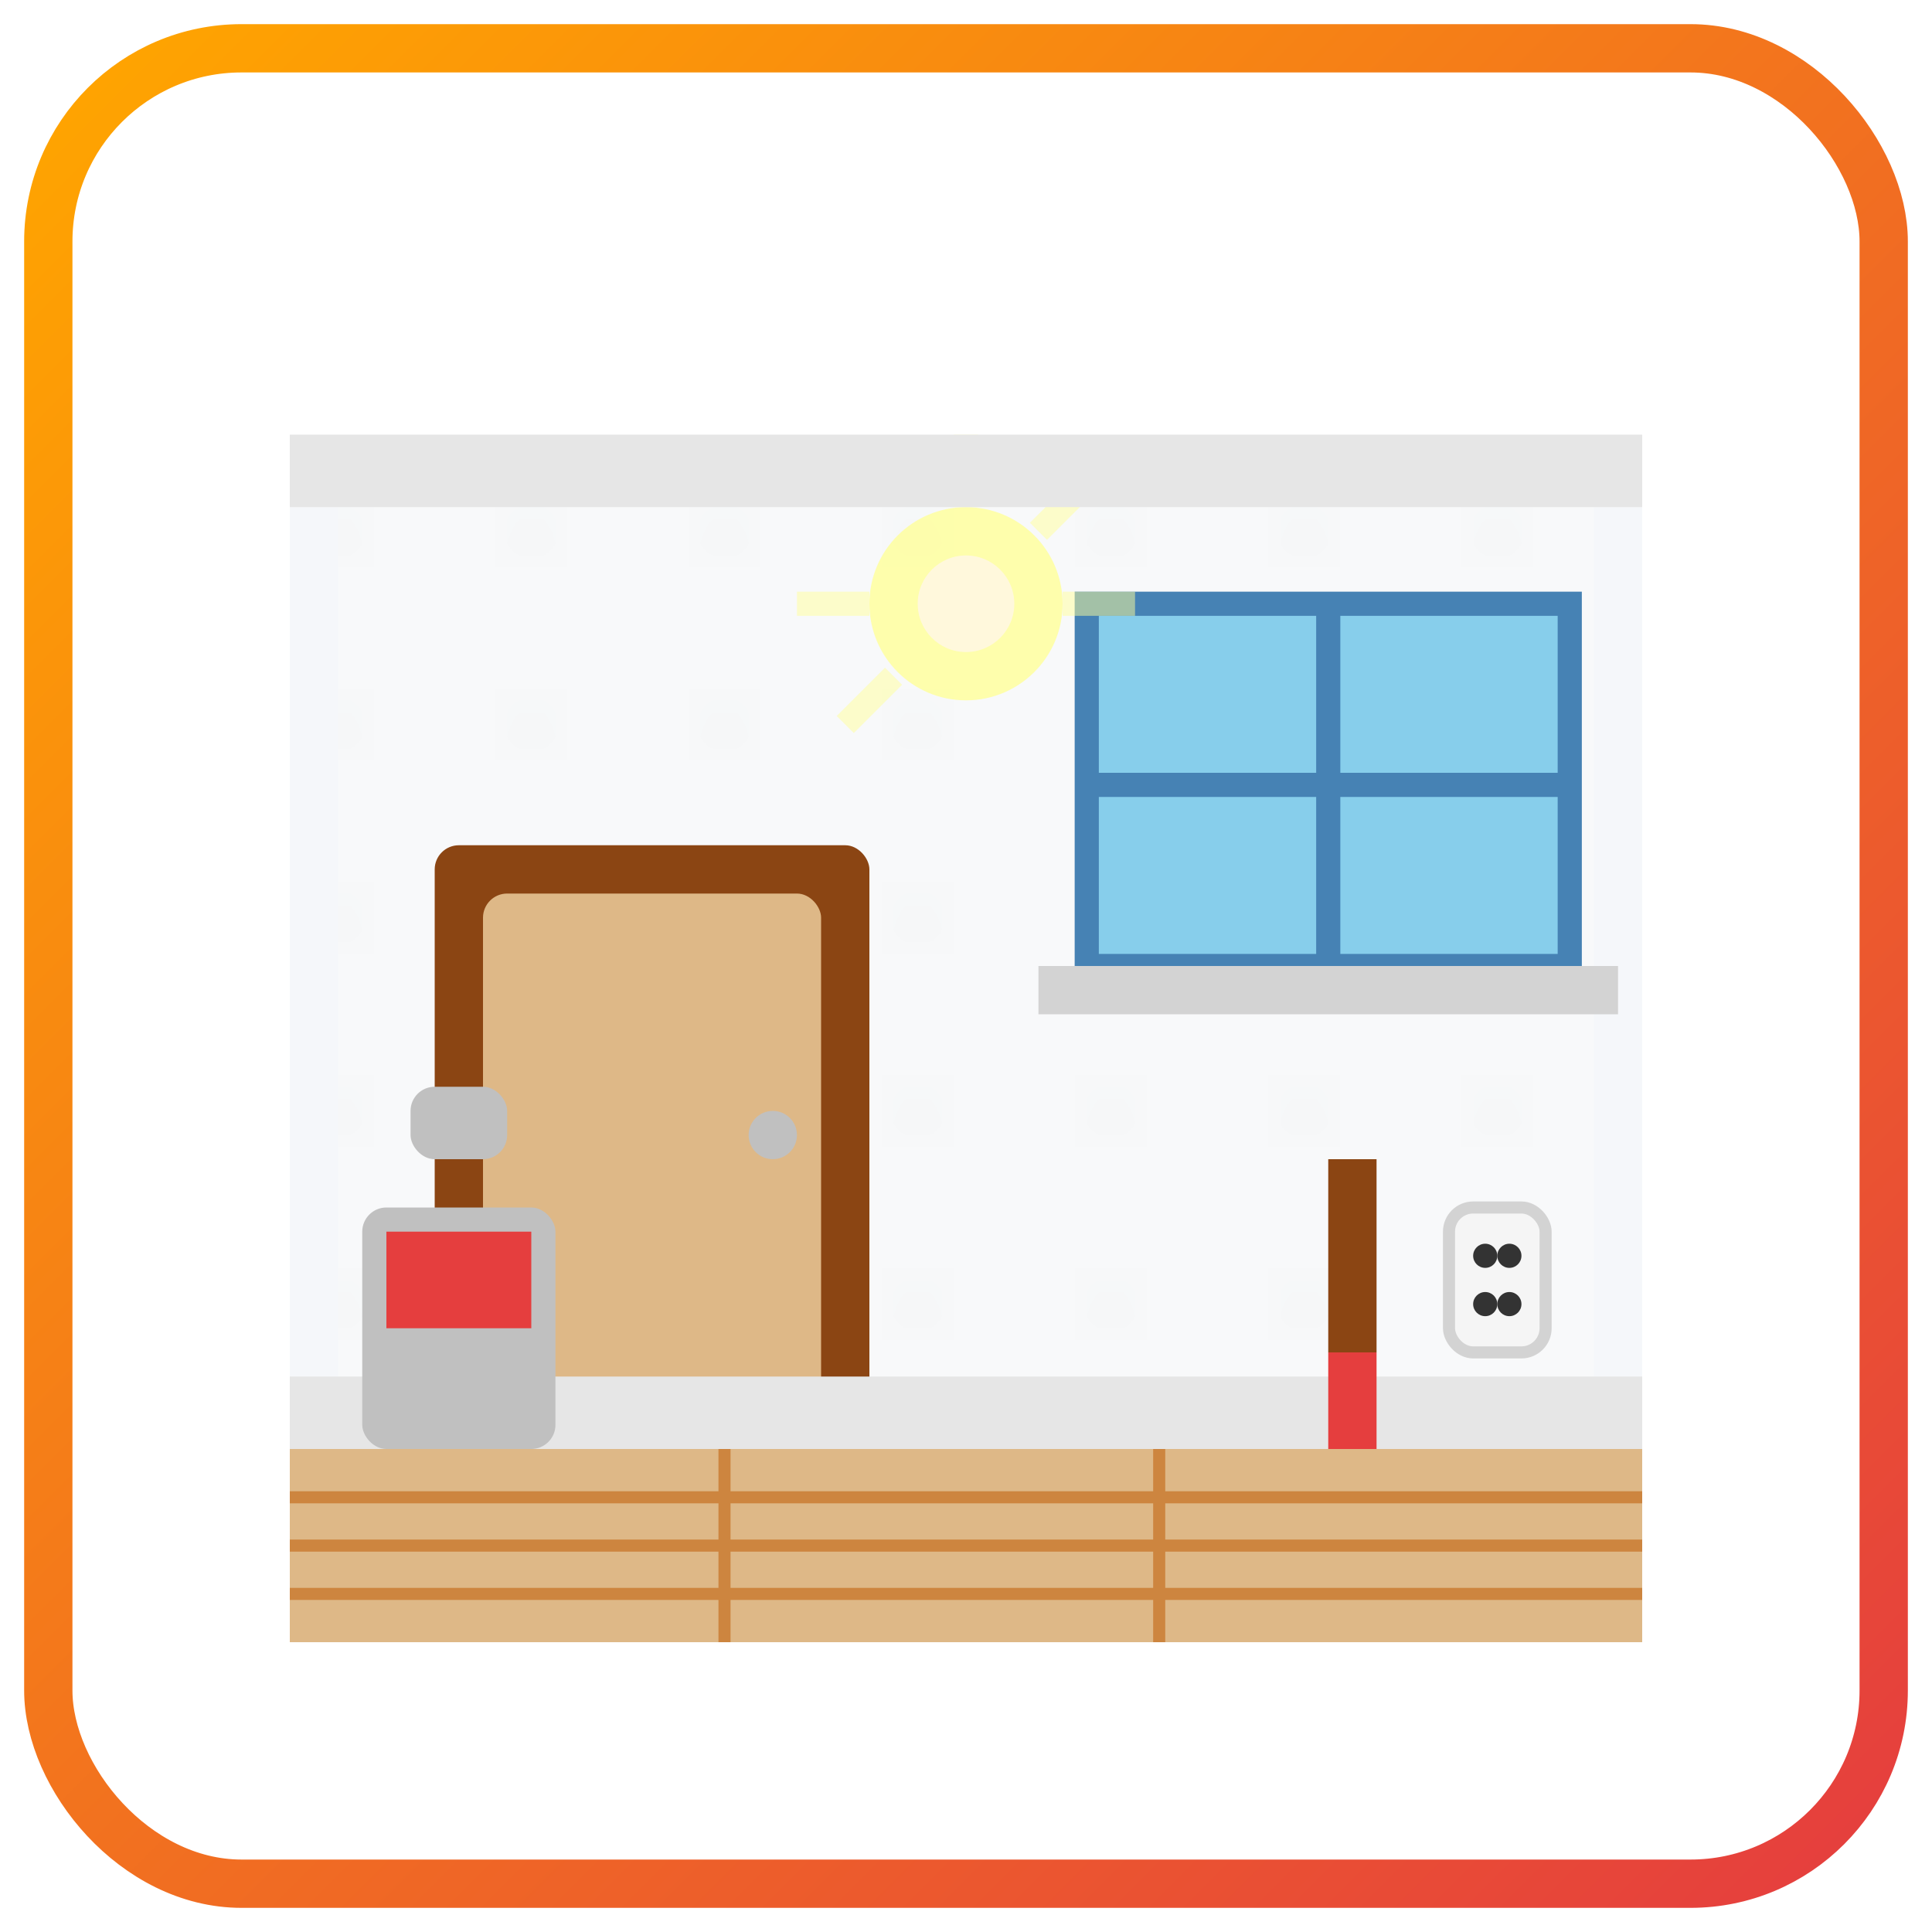 <svg width="80" height="80" viewBox="0 0 80 80" fill="none" xmlns="http://www.w3.org/2000/svg">
  <!-- Complete apartment finishing icon -->
  <g transform="translate(10,10)">
    <!-- Floor -->
    <rect x="2" y="50" width="56" height="8" fill="#DEB887"/>
    
    <!-- Floor planks -->
    <g stroke="#CD853F" stroke-width="0.5" fill="none">
      <line x1="2" y1="52" x2="58" y2="52"/>
      <line x1="2" y1="54" x2="58" y2="54"/>
      <line x1="2" y1="56" x2="58" y2="56"/>
      <line x1="20" y1="50" x2="20" y2="58"/>
      <line x1="38" y1="50" x2="38" y2="58"/>
    </g>
    
    <!-- Wall -->
    <rect x="2" y="8" width="56" height="42" fill="#F5F7FA"/>
    
    <!-- Wall texture -->
    <rect x="4" y="10" width="52" height="38" fill="url(#wallPattern)"/>
    
    <!-- Window -->
    <rect x="35" y="15" width="20" height="15" fill="#87CEEB" stroke="#4682B4" stroke-width="1"/>
    <line x1="45" y1="15" x2="45" y2="30" stroke="#4682B4" stroke-width="1"/>
    <line x1="35" y1="22.5" x2="55" y2="22.5" stroke="#4682B4" stroke-width="1"/>
    
    <!-- Window sill -->
    <rect x="33" y="30" width="24" height="2" fill="#D3D3D3"/>
    
    <!-- Door -->
    <rect x="8" y="25" width="18" height="25" fill="#8B4513" rx="1"/>
    <rect x="10" y="27" width="14" height="21" fill="#DEB887" rx="1"/>
    <circle cx="22" cy="37" r="1" fill="#C0C0C0"/>
    
    <!-- Ceiling light -->
    <circle cx="30" cy="15" r="4" fill="#FFFF99" opacity="0.8"/>
    <circle cx="30" cy="15" r="2" fill="#FFF8DC"/>
    
    <!-- Light rays -->
    <g stroke="#FFFF99" stroke-width="1" opacity="0.5">
      <line x1="30" y1="8" x2="30" y2="11"/>
      <line x1="37" y1="15" x2="34" y2="15"/>
      <line x1="23" y1="15" x2="26" y2="15"/>
      <line x1="35" y1="10" x2="33" y2="12"/>
      <line x1="25" y1="20" x2="27" y2="18"/>
    </g>
    
    <!-- Crown molding -->
    <rect x="2" y="8" width="56" height="3" fill="#E6E6E6"/>
    
    <!-- Baseboards -->
    <rect x="2" y="47" width="56" height="3" fill="#E6E6E6"/>
    
    <!-- Electrical outlet -->
    <rect x="50" y="40" width="4" height="6" fill="#F5F5F5" stroke="#D3D3D3" stroke-width="0.5" rx="1"/>
    <circle cx="51.5" cy="42" r="0.5" fill="#333333"/>
    <circle cx="52.5" cy="42" r="0.5" fill="#333333"/>
    <circle cx="51.5" cy="44" r="0.5" fill="#333333"/>
    <circle cx="52.5" cy="44" r="0.5" fill="#333333"/>
    
    <!-- Paint can -->
    <g transform="translate(5,35)">
      <rect x="0" y="5" width="8" height="10" fill="#C0C0C0" rx="1"/>
      <rect x="1" y="6" width="6" height="4" fill="#E53E3E"/>
      <rect x="2" y="0" width="4" height="3" fill="#C0C0C0" rx="1"/>
    </g>
    
    <!-- Paint brush -->
    <g transform="translate(45,38)">
      <rect x="0" y="0" width="2" height="8" fill="#8B4513"/>
      <rect x="0" y="8" width="2" height="4" fill="#E53E3E"/>
    </g>
  </g>
  
  <!-- Decorative border -->
  <rect x="2" y="2" width="76" height="76" fill="none" stroke="url(#finishingGradient)" stroke-width="2" rx="8"/>
  
  <defs>
    <pattern id="wallPattern" x="0" y="0" width="8" height="8" patternUnits="userSpaceOnUse">
      <rect width="8" height="8" fill="#F8F9FA"/>
      <circle cx="4" cy="4" r="0.5" fill="#E2E8F0" opacity="0.5"/>
    </pattern>
    
    <linearGradient id="finishingGradient" x1="0%" y1="0%" x2="100%" y2="100%">
      <stop offset="0%" style="stop-color:#FFA500;stop-opacity:1" />
      <stop offset="100%" style="stop-color:#E53E3E;stop-opacity:1" />
    </linearGradient>
  </defs>
</svg>
